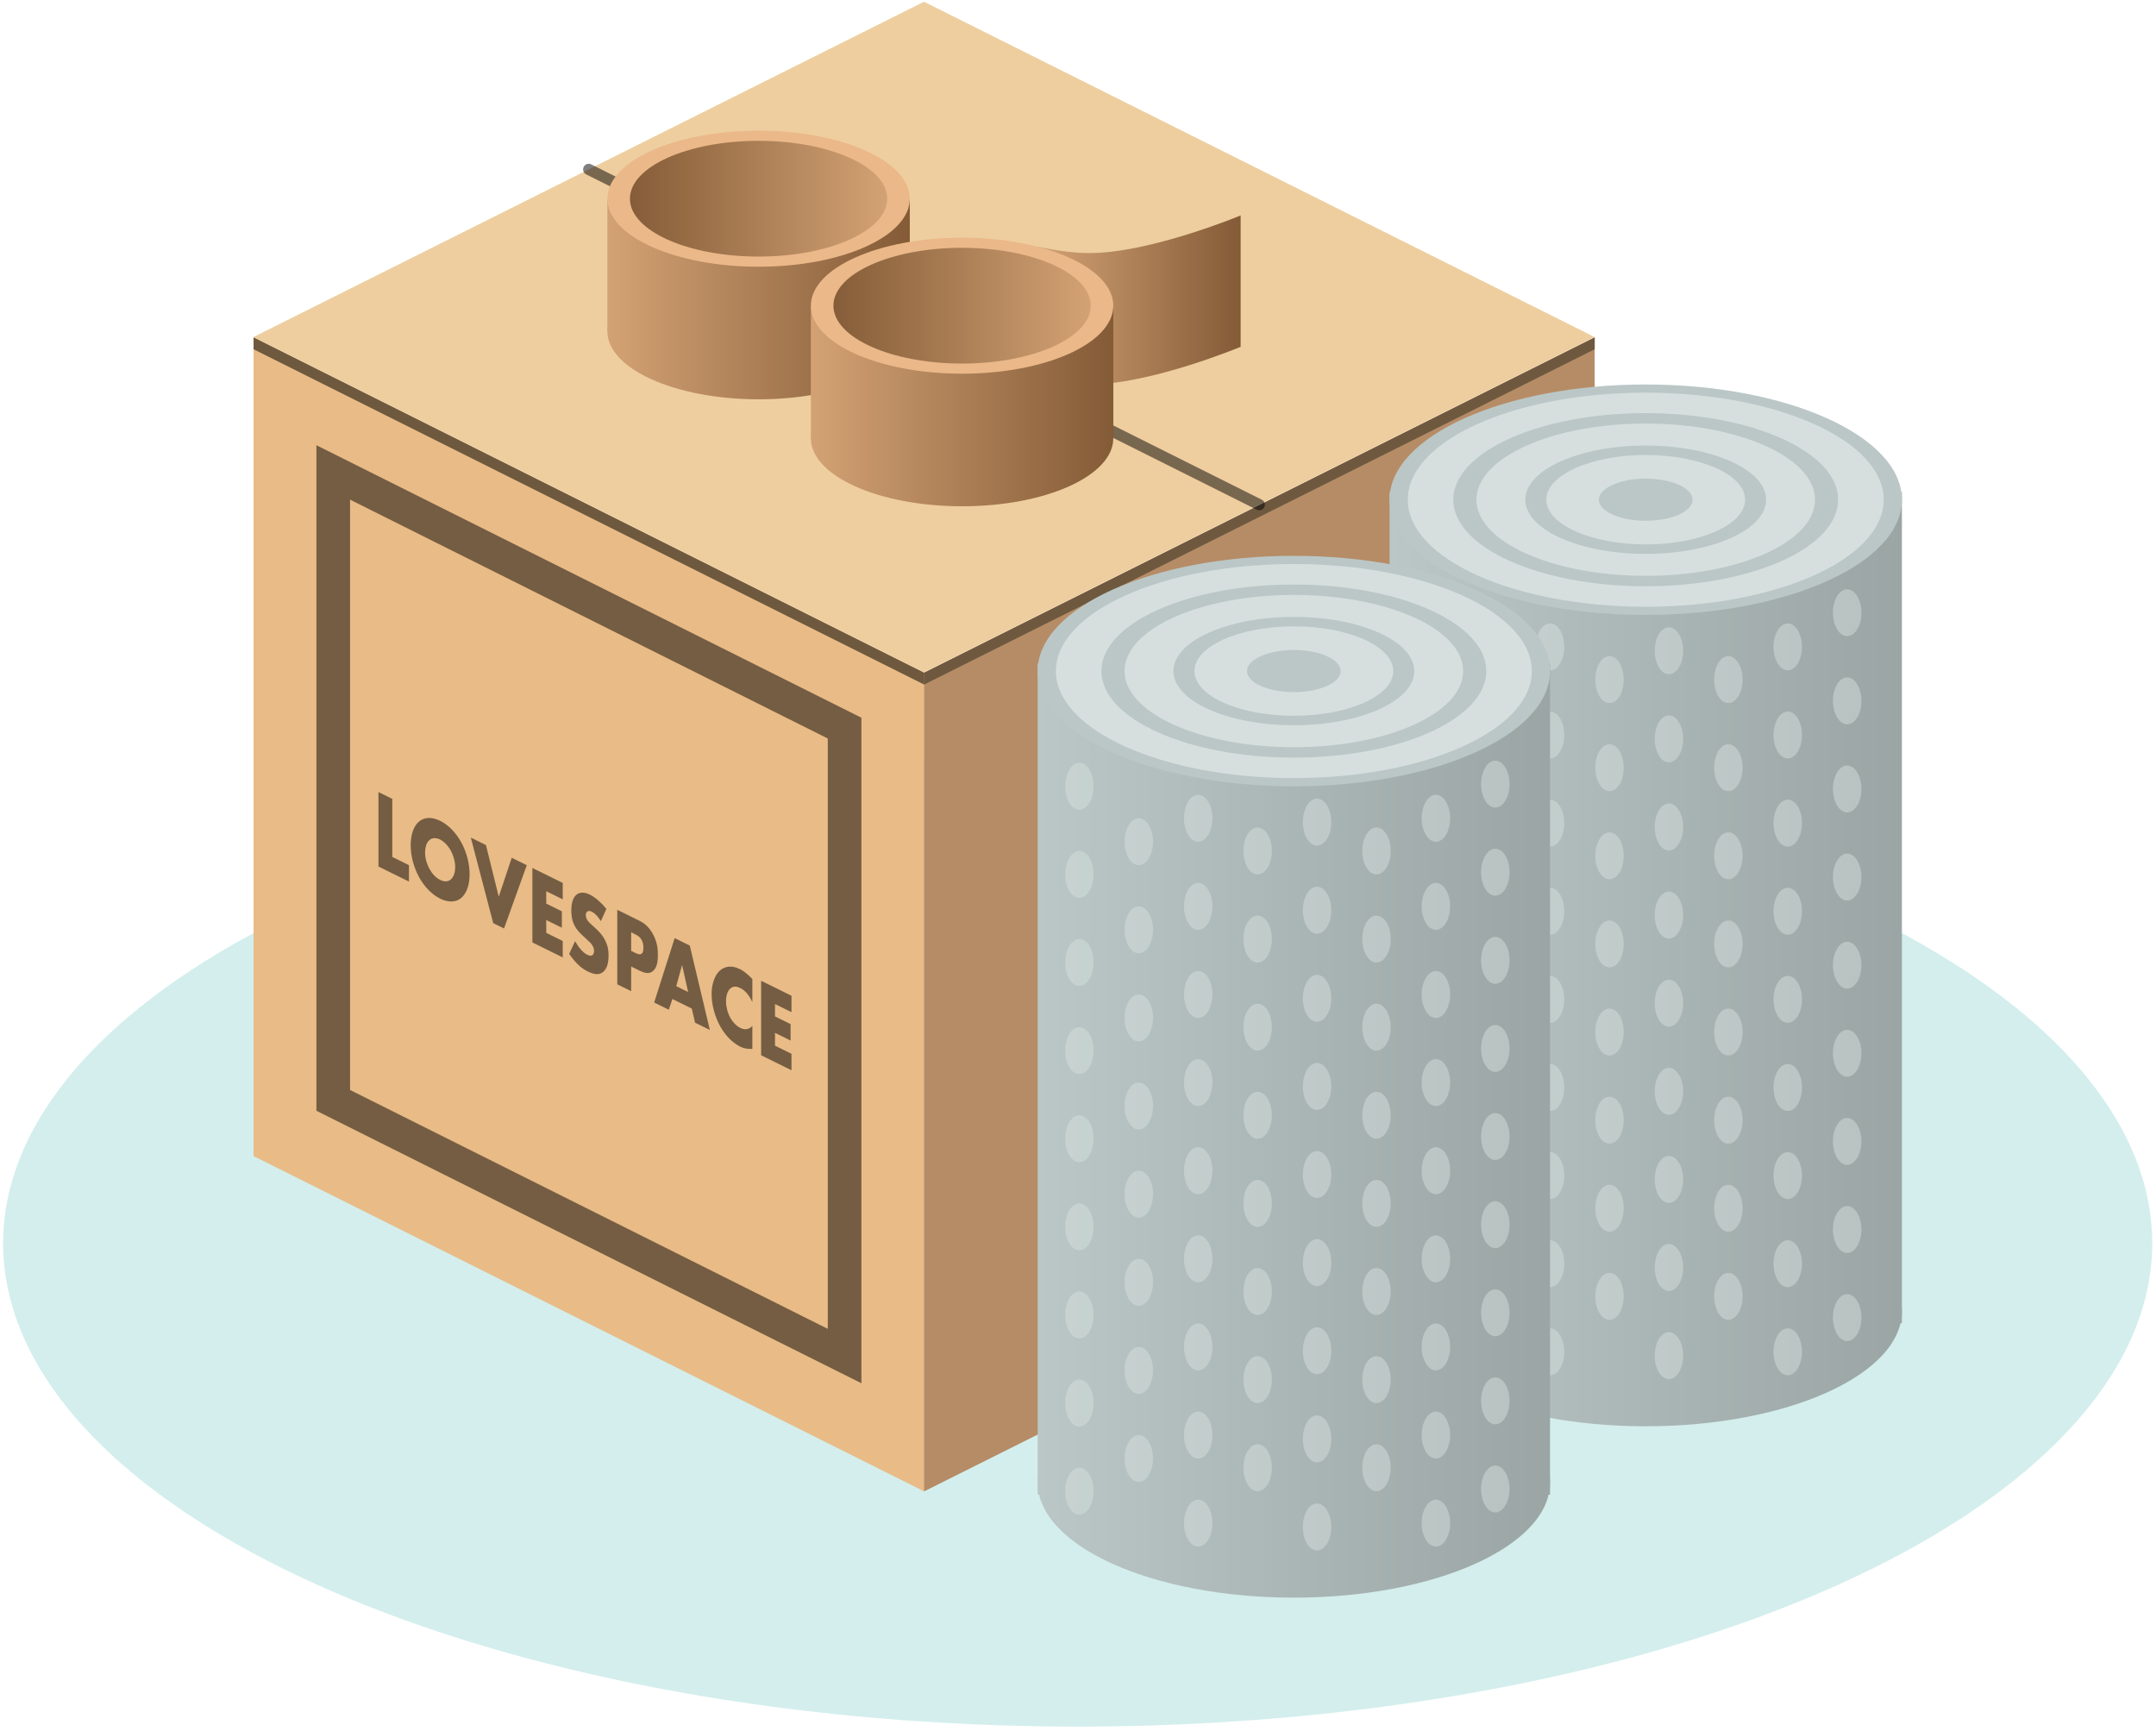 <svg width="401" height="322" viewBox="0 0 401 322" fill="none" xmlns="http://www.w3.org/2000/svg">
<ellipse opacity="0.2" cx="200.441" cy="231.215" rx="199.859" ry="89.89" fill="#23ACA5"/>
<path d="M47.16 62.683L171.9 125.049V277.368L47.16 215.002V62.683Z" fill="#E9BB86"/>
<path opacity="0.5" d="M61.979 204.642V87.858L157.089 135.41V252.194L61.979 204.642Z" stroke="black" stroke-width="6.254"/>
<path d="M171.861 277.368L296.6 215.002V62.742L171.861 125.108V277.368Z" fill="#B68C66"/>
<path d="M171.861 127.316L296.6 64.95V62.741L171.861 125.107V127.316Z" fill="#6E593F"/>
<path d="M47.16 62.743L171.9 125.109V127.318L47.16 64.952V62.743Z" fill="#6E593F"/>
<path d="M296.578 62.685L171.86 0.326L47.142 62.685L171.86 125.043L296.578 62.685Z" fill="#EECE9E"/>
<path opacity="0.5" fill-rule="evenodd" clip-rule="evenodd" d="M108.566 31.036C108.824 30.521 109.45 30.313 109.965 30.57L234.683 92.929C235.198 93.186 235.406 93.812 235.149 94.327C234.892 94.842 234.265 95.051 233.751 94.793L109.032 32.435C108.517 32.177 108.309 31.551 108.566 31.036Z" fill="black"/>
<g opacity="0.5">
<path d="M70.39 161.155V147.303L72.966 148.573V159.372L76.063 160.9V163.952L70.39 161.155Z" fill="black"/>
<path fill-rule="evenodd" clip-rule="evenodd" d="M85.781 156.637C86.838 158.55 87.344 160.752 87.344 162.6C87.344 164.427 86.838 166.109 85.781 167C84.768 167.851 83.339 167.852 81.865 167.125C80.391 166.398 78.961 164.987 77.949 163.138C76.891 161.204 76.385 159.023 76.385 157.196C76.385 155.347 76.891 153.645 77.949 152.775C78.961 151.924 80.391 151.923 81.865 152.65C83.339 153.377 84.768 154.788 85.781 156.637ZM83.86 158.223C83.309 157.225 82.55 156.477 81.865 156.139C81.15 155.786 80.391 155.765 79.855 156.248C79.319 156.711 79.065 157.603 79.065 158.58C79.065 159.805 79.482 160.862 79.855 161.544C80.331 162.423 81.001 163.21 81.865 163.636C82.743 164.069 83.398 163.956 83.86 163.54C84.322 163.124 84.664 162.337 84.664 161.278C84.664 160.198 84.322 159.074 83.86 158.223Z" fill="black"/>
<path d="M91.737 171.682L87.568 155.774L90.382 157.162L92.764 166.768L95.177 159.526L97.976 160.906L93.747 172.673L91.737 171.682Z" fill="black"/>
<path d="M99.021 161.422L104.665 164.205V167.258L101.597 165.745V168.05L104.501 169.482V172.535L101.597 171.103V173.492L104.665 175.004V178.057L99.021 175.274V161.422Z" fill="black"/>
<path d="M107.363 179.243C107.2 179.079 106.574 178.438 105.86 177.4L106.961 175.036C107.512 176.035 108.346 177.131 109.24 177.572C109.761 177.829 110.073 177.755 110.237 177.586C110.386 177.452 110.49 177.192 110.49 176.839C110.49 176.569 110.416 176.221 110.207 175.869C109.974 175.466 109.626 175.148 109.07 174.64C109.023 174.598 108.976 174.555 108.927 174.51L108.257 173.889C107.84 173.496 107.229 172.884 106.827 172.063C106.321 171.045 106.262 170.039 106.262 169.333C106.262 167.63 106.738 166.827 107.17 166.437C107.676 165.981 108.51 165.79 109.716 166.385C110.699 166.869 111.845 167.871 112.783 169.019L111.756 171.316C110.982 170.082 110.401 169.713 110.059 169.544C109.805 169.419 109.463 169.333 109.21 169.541C109.061 169.675 108.957 169.852 108.957 170.164C108.957 170.413 108.986 170.614 109.091 170.853C109.165 171.014 109.344 171.351 109.954 171.902L110.743 172.623C111.369 173.201 112.024 173.836 112.545 174.882C113.051 175.88 113.185 176.714 113.185 177.669C113.185 178.936 112.962 180.051 112.247 180.696C111.399 181.461 110.371 181.183 109.314 180.661C108.689 180.353 108.093 179.976 107.363 179.243Z" fill="black"/>
<path fill-rule="evenodd" clip-rule="evenodd" d="M121.483 180.557C120.709 181.234 119.786 180.924 119.012 180.543L117.389 179.742V184.332L114.813 183.062V169.209L118.922 171.236C119.786 171.662 120.679 172.331 121.439 173.723C122.213 175.143 122.362 176.38 122.362 177.543C122.362 178.643 122.258 179.88 121.483 180.557ZM118.267 173.82L117.389 173.387V176.835L118.252 177.261C118.52 177.393 119.027 177.601 119.339 177.361C119.652 177.141 119.667 176.587 119.667 176.255C119.667 175.881 119.637 175.368 119.369 174.862C119.071 174.279 118.595 173.982 118.267 173.82Z" fill="black"/>
<path fill-rule="evenodd" clip-rule="evenodd" d="M132.032 191.553L129.277 190.195L128.667 187.568L125.063 185.791L124.393 187.786L121.669 186.443L125.48 174.47L128.295 175.858L132.032 191.553ZM126.865 179.452L125.778 183.402L127.982 184.489L126.865 179.452Z" fill="black"/>
<path d="M137.684 191.163C138.071 191.354 139.024 191.761 139.932 190.818V195.075C138.905 195.088 138.339 194.975 137.699 194.659C135.971 193.807 134.676 192.213 133.857 190.688C132.889 188.861 132.353 186.706 132.353 184.9C132.353 182.927 132.964 181.359 133.857 180.532C134.735 179.72 136.061 179.459 137.609 180.223C138.086 180.458 138.86 180.944 139.932 182.075V186.374C139.098 184.529 138.115 183.962 137.684 183.749C136.939 183.382 136.373 183.414 135.897 183.781C135.286 184.269 135.033 185.225 135.033 186.201C135.033 187.156 135.316 188.355 135.837 189.297C136.269 190.071 136.954 190.803 137.684 191.163Z" fill="black"/>
<path d="M141.568 182.404L147.211 185.187V188.239L144.144 186.727V189.032L147.047 190.464V193.517L144.144 192.085V194.473L147.211 195.986V199.039L141.568 196.256V182.404Z" fill="black"/>
</g>
<ellipse cx="306.093" cy="243.821" rx="47.647" ry="21.43" fill="url(#paint0_linear_1_2)"/>
<rect x="258.446" y="91.5" width="95.294" height="154.581" fill="url(#paint1_linear_1_2)"/>
<ellipse cx="306.092" cy="92.933" rx="47.647" ry="21.43" fill="#BAC7C6"/>
<ellipse cx="306.092" cy="92.933" rx="44.258" ry="19.906" fill="#D6DFDE"/>
<ellipse cx="306.092" cy="92.933" rx="35.791" ry="16.098" fill="#BAC7C6"/>
<ellipse cx="306.093" cy="92.932" rx="31.488" ry="14.162" fill="#D6DFDE"/>
<ellipse cx="306.092" cy="92.932" rx="22.399" ry="10.074" fill="#BAC7C6"/>
<ellipse cx="306.09" cy="92.932" rx="18.488" ry="8.315" fill="#D6DFDE"/>
<ellipse cx="306.091" cy="92.932" rx="8.711" ry="3.918" fill="#BAC7C6"/>
<g opacity="0.5">
<ellipse cx="266.195" cy="114.363" rx="4.361" ry="2.643" transform="rotate(90 266.195 114.363)" fill="#D6DFDE"/>
<ellipse cx="266.195" cy="130.749" rx="4.361" ry="2.643" transform="rotate(90 266.195 130.749)" fill="#D6DFDE"/>
<ellipse cx="266.195" cy="147.135" rx="4.361" ry="2.643" transform="rotate(90 266.195 147.135)" fill="#D6DFDE"/>
<ellipse cx="266.195" cy="163.521" rx="4.361" ry="2.643" transform="rotate(90 266.195 163.521)" fill="#D6DFDE"/>
<ellipse cx="266.195" cy="179.907" rx="4.361" ry="2.643" transform="rotate(90 266.195 179.907)" fill="#D6DFDE"/>
<ellipse cx="266.195" cy="196.294" rx="4.361" ry="2.643" transform="rotate(90 266.195 196.294)" fill="#D6DFDE"/>
<ellipse cx="266.195" cy="212.68" rx="4.361" ry="2.643" transform="rotate(90 266.195 212.68)" fill="#D6DFDE"/>
<ellipse cx="266.195" cy="229.067" rx="4.361" ry="2.643" transform="rotate(90 266.195 229.067)" fill="#D6DFDE"/>
<ellipse cx="266.195" cy="245.453" rx="4.361" ry="2.643" transform="rotate(90 266.195 245.453)" fill="#D6DFDE"/>
<ellipse cx="277.248" cy="124.671" rx="4.361" ry="2.643" transform="rotate(90 277.248 124.671)" fill="#D6DFDE"/>
<ellipse cx="288.299" cy="120.309" rx="4.361" ry="2.643" transform="rotate(90 288.299 120.309)" fill="#D6DFDE"/>
<ellipse cx="299.352" cy="126.387" rx="4.361" ry="2.643" transform="rotate(90 299.352 126.387)" fill="#D6DFDE"/>
<ellipse cx="310.403" cy="121.022" rx="4.361" ry="2.643" transform="rotate(90 310.403 121.022)" fill="#D6DFDE"/>
<ellipse cx="321.456" cy="126.387" rx="4.361" ry="2.643" transform="rotate(90 321.456 126.387)" fill="#D6DFDE"/>
<ellipse cx="332.507" cy="120.309" rx="4.361" ry="2.643" transform="rotate(90 332.507 120.309)" fill="#D6DFDE"/>
<ellipse cx="343.56" cy="113.954" rx="4.361" ry="2.643" transform="rotate(90 343.56 113.954)" fill="#D6DFDE"/>
<ellipse cx="277.248" cy="141.057" rx="4.361" ry="2.643" transform="rotate(90 277.248 141.057)" fill="#D6DFDE"/>
<ellipse cx="288.299" cy="136.695" rx="4.361" ry="2.643" transform="rotate(90 288.299 136.695)" fill="#D6DFDE"/>
<ellipse cx="299.352" cy="142.774" rx="4.361" ry="2.643" transform="rotate(90 299.352 142.774)" fill="#D6DFDE"/>
<ellipse cx="310.403" cy="137.409" rx="4.361" ry="2.643" transform="rotate(90 310.403 137.409)" fill="#D6DFDE"/>
<ellipse cx="321.456" cy="142.774" rx="4.361" ry="2.643" transform="rotate(90 321.456 142.774)" fill="#D6DFDE"/>
<ellipse cx="332.507" cy="136.695" rx="4.361" ry="2.643" transform="rotate(90 332.507 136.695)" fill="#D6DFDE"/>
<ellipse cx="343.56" cy="130.34" rx="4.361" ry="2.643" transform="rotate(90 343.56 130.34)" fill="#D6DFDE"/>
<ellipse cx="277.248" cy="157.443" rx="4.361" ry="2.643" transform="rotate(90 277.248 157.443)" fill="#D6DFDE"/>
<ellipse cx="288.299" cy="153.082" rx="4.361" ry="2.643" transform="rotate(90 288.299 153.082)" fill="#D6DFDE"/>
<ellipse cx="299.352" cy="159.16" rx="4.361" ry="2.643" transform="rotate(90 299.352 159.16)" fill="#D6DFDE"/>
<ellipse cx="310.403" cy="153.795" rx="4.361" ry="2.643" transform="rotate(90 310.403 153.795)" fill="#D6DFDE"/>
<ellipse cx="321.456" cy="159.16" rx="4.361" ry="2.643" transform="rotate(90 321.456 159.16)" fill="#D6DFDE"/>
<ellipse cx="332.507" cy="153.082" rx="4.361" ry="2.643" transform="rotate(90 332.507 153.082)" fill="#D6DFDE"/>
<ellipse cx="343.56" cy="146.726" rx="4.361" ry="2.643" transform="rotate(90 343.56 146.726)" fill="#D6DFDE"/>
<ellipse cx="277.248" cy="173.829" rx="4.361" ry="2.643" transform="rotate(90 277.248 173.829)" fill="#D6DFDE"/>
<ellipse cx="288.299" cy="169.468" rx="4.361" ry="2.643" transform="rotate(90 288.299 169.468)" fill="#D6DFDE"/>
<ellipse cx="299.352" cy="175.548" rx="4.361" ry="2.643" transform="rotate(90 299.352 175.548)" fill="#D6DFDE"/>
<ellipse cx="310.403" cy="170.181" rx="4.361" ry="2.643" transform="rotate(90 310.403 170.181)" fill="#D6DFDE"/>
<ellipse cx="321.456" cy="175.548" rx="4.361" ry="2.643" transform="rotate(90 321.456 175.548)" fill="#D6DFDE"/>
<ellipse cx="332.507" cy="169.468" rx="4.361" ry="2.643" transform="rotate(90 332.507 169.468)" fill="#D6DFDE"/>
<ellipse cx="343.56" cy="163.113" rx="4.361" ry="2.643" transform="rotate(90 343.56 163.113)" fill="#D6DFDE"/>
<ellipse cx="277.248" cy="190.215" rx="4.361" ry="2.643" transform="rotate(90 277.248 190.215)" fill="#D6DFDE"/>
<ellipse cx="288.299" cy="185.854" rx="4.361" ry="2.643" transform="rotate(90 288.299 185.854)" fill="#D6DFDE"/>
<ellipse cx="299.352" cy="191.932" rx="4.361" ry="2.643" transform="rotate(90 299.352 191.932)" fill="#D6DFDE"/>
<ellipse cx="310.403" cy="186.567" rx="4.361" ry="2.643" transform="rotate(90 310.403 186.567)" fill="#D6DFDE"/>
<ellipse cx="321.456" cy="191.932" rx="4.361" ry="2.643" transform="rotate(90 321.456 191.932)" fill="#D6DFDE"/>
<ellipse cx="332.507" cy="185.854" rx="4.361" ry="2.643" transform="rotate(90 332.507 185.854)" fill="#D6DFDE"/>
<ellipse cx="343.56" cy="179.499" rx="4.361" ry="2.643" transform="rotate(90 343.56 179.499)" fill="#D6DFDE"/>
<ellipse cx="277.248" cy="206.602" rx="4.361" ry="2.643" transform="rotate(90 277.248 206.602)" fill="#D6DFDE"/>
<ellipse cx="288.299" cy="202.24" rx="4.361" ry="2.643" transform="rotate(90 288.299 202.24)" fill="#D6DFDE"/>
<ellipse cx="299.352" cy="208.319" rx="4.361" ry="2.643" transform="rotate(90 299.352 208.319)" fill="#D6DFDE"/>
<ellipse cx="310.403" cy="202.953" rx="4.361" ry="2.643" transform="rotate(90 310.403 202.953)" fill="#D6DFDE"/>
<ellipse cx="321.456" cy="208.319" rx="4.361" ry="2.643" transform="rotate(90 321.456 208.319)" fill="#D6DFDE"/>
<ellipse cx="332.507" cy="202.24" rx="4.361" ry="2.643" transform="rotate(90 332.507 202.24)" fill="#D6DFDE"/>
<ellipse cx="343.56" cy="195.884" rx="4.361" ry="2.643" transform="rotate(90 343.56 195.884)" fill="#D6DFDE"/>
<ellipse cx="277.248" cy="222.988" rx="4.361" ry="2.643" transform="rotate(90 277.248 222.988)" fill="#D6DFDE"/>
<ellipse cx="288.299" cy="218.627" rx="4.361" ry="2.643" transform="rotate(90 288.299 218.627)" fill="#D6DFDE"/>
<ellipse cx="299.352" cy="224.705" rx="4.361" ry="2.643" transform="rotate(90 299.352 224.705)" fill="#D6DFDE"/>
<ellipse cx="310.403" cy="219.34" rx="4.361" ry="2.643" transform="rotate(90 310.403 219.34)" fill="#D6DFDE"/>
<ellipse cx="321.456" cy="224.705" rx="4.361" ry="2.643" transform="rotate(90 321.456 224.705)" fill="#D6DFDE"/>
<ellipse cx="332.507" cy="218.627" rx="4.361" ry="2.643" transform="rotate(90 332.507 218.627)" fill="#D6DFDE"/>
<ellipse cx="343.56" cy="212.272" rx="4.361" ry="2.643" transform="rotate(90 343.56 212.272)" fill="#D6DFDE"/>
<ellipse cx="277.248" cy="239.374" rx="4.361" ry="2.643" transform="rotate(90 277.248 239.374)" fill="#D6DFDE"/>
<ellipse cx="288.299" cy="235.013" rx="4.361" ry="2.643" transform="rotate(90 288.299 235.013)" fill="#D6DFDE"/>
<ellipse cx="299.352" cy="241.092" rx="4.361" ry="2.643" transform="rotate(90 299.352 241.092)" fill="#D6DFDE"/>
<ellipse cx="310.403" cy="235.726" rx="4.361" ry="2.643" transform="rotate(90 310.403 235.726)" fill="#D6DFDE"/>
<ellipse cx="321.456" cy="241.092" rx="4.361" ry="2.643" transform="rotate(90 321.456 241.092)" fill="#D6DFDE"/>
<ellipse cx="332.507" cy="235.013" rx="4.361" ry="2.643" transform="rotate(90 332.507 235.013)" fill="#D6DFDE"/>
<ellipse cx="343.56" cy="228.657" rx="4.361" ry="2.643" transform="rotate(90 343.56 228.657)" fill="#D6DFDE"/>
<ellipse cx="288.299" cy="251.399" rx="4.361" ry="2.643" transform="rotate(90 288.299 251.399)" fill="#D6DFDE"/>
<ellipse cx="310.403" cy="252.113" rx="4.361" ry="2.643" transform="rotate(90 310.403 252.113)" fill="#D6DFDE"/>
<ellipse cx="332.507" cy="251.399" rx="4.361" ry="2.643" transform="rotate(90 332.507 251.399)" fill="#D6DFDE"/>
<ellipse cx="343.56" cy="245.044" rx="4.361" ry="2.643" transform="rotate(90 343.56 245.044)" fill="#D6DFDE"/>
</g>
<ellipse cx="240.648" cy="275.691" rx="47.647" ry="21.43" fill="url(#paint2_linear_1_2)"/>
<rect x="193.002" y="123.369" width="95.294" height="154.581" fill="url(#paint3_linear_1_2)"/>
<ellipse cx="240.648" cy="124.801" rx="47.647" ry="21.43" fill="#BAC7C6"/>
<ellipse cx="240.648" cy="124.8" rx="44.258" ry="19.906" fill="#D6DFDE"/>
<ellipse cx="240.648" cy="124.8" rx="35.791" ry="16.098" fill="#BAC7C6"/>
<ellipse cx="240.648" cy="124.801" rx="31.488" ry="14.162" fill="#D6DFDE"/>
<ellipse cx="240.647" cy="124.801" rx="22.399" ry="10.074" fill="#BAC7C6"/>
<ellipse cx="240.646" cy="124.801" rx="18.488" ry="8.315" fill="#D6DFDE"/>
<ellipse cx="240.647" cy="124.801" rx="8.711" ry="3.918" fill="#BAC7C6"/>
<g opacity="0.5">
<ellipse cx="200.751" cy="146.231" rx="4.361" ry="2.643" transform="rotate(90 200.751 146.231)" fill="#D6DFDE"/>
<ellipse cx="200.751" cy="162.617" rx="4.361" ry="2.643" transform="rotate(90 200.751 162.617)" fill="#D6DFDE"/>
<ellipse cx="200.751" cy="179.004" rx="4.361" ry="2.643" transform="rotate(90 200.751 179.004)" fill="#D6DFDE"/>
<ellipse cx="200.751" cy="195.39" rx="4.361" ry="2.643" transform="rotate(90 200.751 195.39)" fill="#D6DFDE"/>
<ellipse cx="200.751" cy="211.776" rx="4.361" ry="2.643" transform="rotate(90 200.751 211.776)" fill="#D6DFDE"/>
<ellipse cx="200.751" cy="228.162" rx="4.361" ry="2.643" transform="rotate(90 200.751 228.162)" fill="#D6DFDE"/>
<ellipse cx="200.751" cy="244.549" rx="4.361" ry="2.643" transform="rotate(90 200.751 244.549)" fill="#D6DFDE"/>
<ellipse cx="200.751" cy="260.935" rx="4.361" ry="2.643" transform="rotate(90 200.751 260.935)" fill="#D6DFDE"/>
<ellipse cx="200.751" cy="277.322" rx="4.361" ry="2.643" transform="rotate(90 200.751 277.322)" fill="#D6DFDE"/>
<ellipse cx="211.804" cy="156.539" rx="4.361" ry="2.643" transform="rotate(90 211.804 156.539)" fill="#D6DFDE"/>
<ellipse cx="222.855" cy="152.177" rx="4.361" ry="2.643" transform="rotate(90 222.855 152.177)" fill="#D6DFDE"/>
<ellipse cx="233.908" cy="158.256" rx="4.361" ry="2.643" transform="rotate(90 233.908 158.256)" fill="#D6DFDE"/>
<ellipse cx="244.959" cy="152.891" rx="4.361" ry="2.643" transform="rotate(90 244.959 152.891)" fill="#D6DFDE"/>
<ellipse cx="256.012" cy="158.256" rx="4.361" ry="2.643" transform="rotate(90 256.012 158.256)" fill="#D6DFDE"/>
<ellipse cx="267.063" cy="152.177" rx="4.361" ry="2.643" transform="rotate(90 267.063 152.177)" fill="#D6DFDE"/>
<ellipse cx="278.117" cy="145.822" rx="4.361" ry="2.643" transform="rotate(90 278.117 145.822)" fill="#D6DFDE"/>
<ellipse cx="211.804" cy="172.926" rx="4.361" ry="2.643" transform="rotate(90 211.804 172.926)" fill="#D6DFDE"/>
<ellipse cx="222.855" cy="168.564" rx="4.361" ry="2.643" transform="rotate(90 222.855 168.564)" fill="#D6DFDE"/>
<ellipse cx="233.908" cy="174.642" rx="4.361" ry="2.643" transform="rotate(90 233.908 174.642)" fill="#D6DFDE"/>
<ellipse cx="244.959" cy="169.278" rx="4.361" ry="2.643" transform="rotate(90 244.959 169.278)" fill="#D6DFDE"/>
<ellipse cx="256.012" cy="174.642" rx="4.361" ry="2.643" transform="rotate(90 256.012 174.642)" fill="#D6DFDE"/>
<ellipse cx="267.063" cy="168.564" rx="4.361" ry="2.643" transform="rotate(90 267.063 168.564)" fill="#D6DFDE"/>
<ellipse cx="278.117" cy="162.209" rx="4.361" ry="2.643" transform="rotate(90 278.117 162.209)" fill="#D6DFDE"/>
<ellipse cx="211.804" cy="189.312" rx="4.361" ry="2.643" transform="rotate(90 211.804 189.312)" fill="#D6DFDE"/>
<ellipse cx="222.855" cy="184.95" rx="4.361" ry="2.643" transform="rotate(90 222.855 184.95)" fill="#D6DFDE"/>
<ellipse cx="233.908" cy="191.029" rx="4.361" ry="2.643" transform="rotate(90 233.908 191.029)" fill="#D6DFDE"/>
<ellipse cx="244.959" cy="185.663" rx="4.361" ry="2.643" transform="rotate(90 244.959 185.663)" fill="#D6DFDE"/>
<ellipse cx="256.012" cy="191.029" rx="4.361" ry="2.643" transform="rotate(90 256.012 191.029)" fill="#D6DFDE"/>
<ellipse cx="267.063" cy="184.95" rx="4.361" ry="2.643" transform="rotate(90 267.063 184.95)" fill="#D6DFDE"/>
<ellipse cx="278.117" cy="178.595" rx="4.361" ry="2.643" transform="rotate(90 278.117 178.595)" fill="#D6DFDE"/>
<ellipse cx="211.804" cy="205.698" rx="4.361" ry="2.643" transform="rotate(90 211.804 205.698)" fill="#D6DFDE"/>
<ellipse cx="222.855" cy="201.337" rx="4.361" ry="2.643" transform="rotate(90 222.855 201.337)" fill="#D6DFDE"/>
<ellipse cx="233.908" cy="207.416" rx="4.361" ry="2.643" transform="rotate(90 233.908 207.416)" fill="#D6DFDE"/>
<ellipse cx="244.959" cy="202.05" rx="4.361" ry="2.643" transform="rotate(90 244.959 202.05)" fill="#D6DFDE"/>
<ellipse cx="256.012" cy="207.416" rx="4.361" ry="2.643" transform="rotate(90 256.012 207.416)" fill="#D6DFDE"/>
<ellipse cx="267.063" cy="201.337" rx="4.361" ry="2.643" transform="rotate(90 267.063 201.337)" fill="#D6DFDE"/>
<ellipse cx="278.116" cy="194.981" rx="4.361" ry="2.643" transform="rotate(90 278.116 194.981)" fill="#D6DFDE"/>
<ellipse cx="211.804" cy="222.083" rx="4.361" ry="2.643" transform="rotate(90 211.804 222.083)" fill="#D6DFDE"/>
<ellipse cx="222.855" cy="217.723" rx="4.361" ry="2.643" transform="rotate(90 222.855 217.723)" fill="#D6DFDE"/>
<ellipse cx="233.908" cy="223.801" rx="4.361" ry="2.643" transform="rotate(90 233.908 223.801)" fill="#D6DFDE"/>
<ellipse cx="244.959" cy="218.436" rx="4.361" ry="2.643" transform="rotate(90 244.959 218.436)" fill="#D6DFDE"/>
<ellipse cx="256.012" cy="223.801" rx="4.361" ry="2.643" transform="rotate(90 256.012 223.801)" fill="#D6DFDE"/>
<ellipse cx="267.063" cy="217.723" rx="4.361" ry="2.643" transform="rotate(90 267.063 217.723)" fill="#D6DFDE"/>
<ellipse cx="278.116" cy="211.367" rx="4.361" ry="2.643" transform="rotate(90 278.116 211.367)" fill="#D6DFDE"/>
<ellipse cx="211.804" cy="238.47" rx="4.361" ry="2.643" transform="rotate(90 211.804 238.47)" fill="#D6DFDE"/>
<ellipse cx="222.855" cy="234.109" rx="4.361" ry="2.643" transform="rotate(90 222.855 234.109)" fill="#D6DFDE"/>
<ellipse cx="233.908" cy="240.187" rx="4.361" ry="2.643" transform="rotate(90 233.908 240.187)" fill="#D6DFDE"/>
<ellipse cx="244.959" cy="234.822" rx="4.361" ry="2.643" transform="rotate(90 244.959 234.822)" fill="#D6DFDE"/>
<ellipse cx="256.012" cy="240.187" rx="4.361" ry="2.643" transform="rotate(90 256.012 240.187)" fill="#D6DFDE"/>
<ellipse cx="267.063" cy="234.109" rx="4.361" ry="2.643" transform="rotate(90 267.063 234.109)" fill="#D6DFDE"/>
<ellipse cx="278.117" cy="227.753" rx="4.361" ry="2.643" transform="rotate(90 278.117 227.753)" fill="#D6DFDE"/>
<ellipse cx="211.804" cy="254.857" rx="4.361" ry="2.643" transform="rotate(90 211.804 254.857)" fill="#D6DFDE"/>
<ellipse cx="222.855" cy="250.495" rx="4.361" ry="2.643" transform="rotate(90 222.855 250.495)" fill="#D6DFDE"/>
<ellipse cx="233.908" cy="256.573" rx="4.361" ry="2.643" transform="rotate(90 233.908 256.573)" fill="#D6DFDE"/>
<ellipse cx="244.959" cy="251.208" rx="4.361" ry="2.643" transform="rotate(90 244.959 251.208)" fill="#D6DFDE"/>
<ellipse cx="256.012" cy="256.573" rx="4.361" ry="2.643" transform="rotate(90 256.012 256.573)" fill="#D6DFDE"/>
<ellipse cx="267.063" cy="250.495" rx="4.361" ry="2.643" transform="rotate(90 267.063 250.495)" fill="#D6DFDE"/>
<ellipse cx="278.116" cy="244.14" rx="4.361" ry="2.643" transform="rotate(90 278.116 244.14)" fill="#D6DFDE"/>
<ellipse cx="211.804" cy="271.243" rx="4.361" ry="2.643" transform="rotate(90 211.804 271.243)" fill="#D6DFDE"/>
<ellipse cx="222.855" cy="266.882" rx="4.361" ry="2.643" transform="rotate(90 222.855 266.882)" fill="#D6DFDE"/>
<ellipse cx="233.908" cy="272.96" rx="4.361" ry="2.643" transform="rotate(90 233.908 272.96)" fill="#D6DFDE"/>
<ellipse cx="244.959" cy="267.595" rx="4.361" ry="2.643" transform="rotate(90 244.959 267.595)" fill="#D6DFDE"/>
<ellipse cx="256.012" cy="272.96" rx="4.361" ry="2.643" transform="rotate(90 256.012 272.96)" fill="#D6DFDE"/>
<ellipse cx="267.063" cy="266.882" rx="4.361" ry="2.643" transform="rotate(90 267.063 266.882)" fill="#D6DFDE"/>
<ellipse cx="278.116" cy="260.525" rx="4.361" ry="2.643" transform="rotate(90 278.116 260.525)" fill="#D6DFDE"/>
<ellipse cx="222.855" cy="283.268" rx="4.361" ry="2.643" transform="rotate(90 222.855 283.268)" fill="#D6DFDE"/>
<ellipse cx="244.959" cy="283.981" rx="4.361" ry="2.643" transform="rotate(90 244.959 283.981)" fill="#D6DFDE"/>
<ellipse cx="267.063" cy="283.268" rx="4.361" ry="2.643" transform="rotate(90 267.063 283.268)" fill="#D6DFDE"/>
<ellipse cx="278.116" cy="276.913" rx="4.361" ry="2.643" transform="rotate(90 278.116 276.913)" fill="#D6DFDE"/>
</g>
<ellipse cx="141.091" cy="61.61" rx="28.125" ry="12.65" fill="url(#paint4_linear_1_2)"/>
<rect x="112.966" y="37.173" width="56.249" height="24.437" fill="url(#paint5_linear_1_2)"/>
<ellipse cx="141.09" cy="36.954" rx="28.125" ry="12.65" fill="#EBB889"/>
<ellipse cx="141.092" cy="36.953" rx="23.931" ry="10.764" fill="url(#paint6_linear_1_2)"/>
<path d="M230.751 64.503V40.065C230.751 40.065 213.945 47.066 202.626 47.066C199.661 47.066 196.319 46.585 193.001 45.876V70.313C196.319 71.023 199.661 71.503 202.626 71.503C213.945 71.503 230.751 64.503 230.751 64.503Z" fill="url(#paint7_linear_1_2)"/>
<ellipse cx="178.94" cy="81.505" rx="28.125" ry="12.65" fill="url(#paint8_linear_1_2)"/>
<rect x="150.816" y="57.068" width="56.249" height="24.437" fill="url(#paint9_linear_1_2)"/>
<ellipse cx="178.94" cy="56.848" rx="28.125" ry="12.65" fill="#EBB889"/>
<ellipse cx="178.942" cy="56.849" rx="23.931" ry="10.764" fill="url(#paint10_linear_1_2)"/>
<defs>
<linearGradient id="paint0_linear_1_2" x1="258.446" y1="243.821" x2="353.74" y2="243.821" gradientUnits="userSpaceOnUse">
<stop stop-color="#BAC7C6"/>
<stop offset="1" stop-color="#9AA5A4"/>
</linearGradient>
<linearGradient id="paint1_linear_1_2" x1="258.446" y1="168.791" x2="353.74" y2="168.791" gradientUnits="userSpaceOnUse">
<stop stop-color="#BAC7C6"/>
<stop offset="1" stop-color="#9AA5A4"/>
</linearGradient>
<linearGradient id="paint2_linear_1_2" x1="193.002" y1="275.691" x2="288.295" y2="275.691" gradientUnits="userSpaceOnUse">
<stop stop-color="#BAC7C6"/>
<stop offset="1" stop-color="#9AA5A4"/>
</linearGradient>
<linearGradient id="paint3_linear_1_2" x1="193.002" y1="200.659" x2="288.295" y2="200.659" gradientUnits="userSpaceOnUse">
<stop stop-color="#BAC7C6"/>
<stop offset="1" stop-color="#9AA5A4"/>
</linearGradient>
<linearGradient id="paint4_linear_1_2" x1="112.966" y1="65.243" x2="169.215" y2="65.243" gradientUnits="userSpaceOnUse">
<stop stop-color="#D3A274"/>
<stop offset="1" stop-color="#845B37"/>
</linearGradient>
<linearGradient id="paint5_linear_1_2" x1="112.966" y1="52.901" x2="169.215" y2="52.901" gradientUnits="userSpaceOnUse">
<stop stop-color="#D3A274"/>
<stop offset="1" stop-color="#845B37"/>
</linearGradient>
<linearGradient id="paint6_linear_1_2" x1="117.161" y1="38.542" x2="165.024" y2="38.542" gradientUnits="userSpaceOnUse">
<stop stop-color="#855D38"/>
<stop offset="1" stop-color="#D3A274"/>
</linearGradient>
<linearGradient id="paint7_linear_1_2" x1="193.001" y1="60.299" x2="230.751" y2="60.299" gradientUnits="userSpaceOnUse">
<stop stop-color="#D3A274"/>
<stop offset="1" stop-color="#845B37"/>
</linearGradient>
<linearGradient id="paint8_linear_1_2" x1="150.816" y1="85.138" x2="207.065" y2="85.138" gradientUnits="userSpaceOnUse">
<stop stop-color="#D3A274"/>
<stop offset="1" stop-color="#845B37"/>
</linearGradient>
<linearGradient id="paint9_linear_1_2" x1="150.816" y1="72.796" x2="207.065" y2="72.796" gradientUnits="userSpaceOnUse">
<stop stop-color="#D3A274"/>
<stop offset="1" stop-color="#845B37"/>
</linearGradient>
<linearGradient id="paint10_linear_1_2" x1="155.011" y1="58.437" x2="202.873" y2="58.437" gradientUnits="userSpaceOnUse">
<stop stop-color="#855D38"/>
<stop offset="1" stop-color="#D3A274"/>
</linearGradient>
</defs>
</svg>
